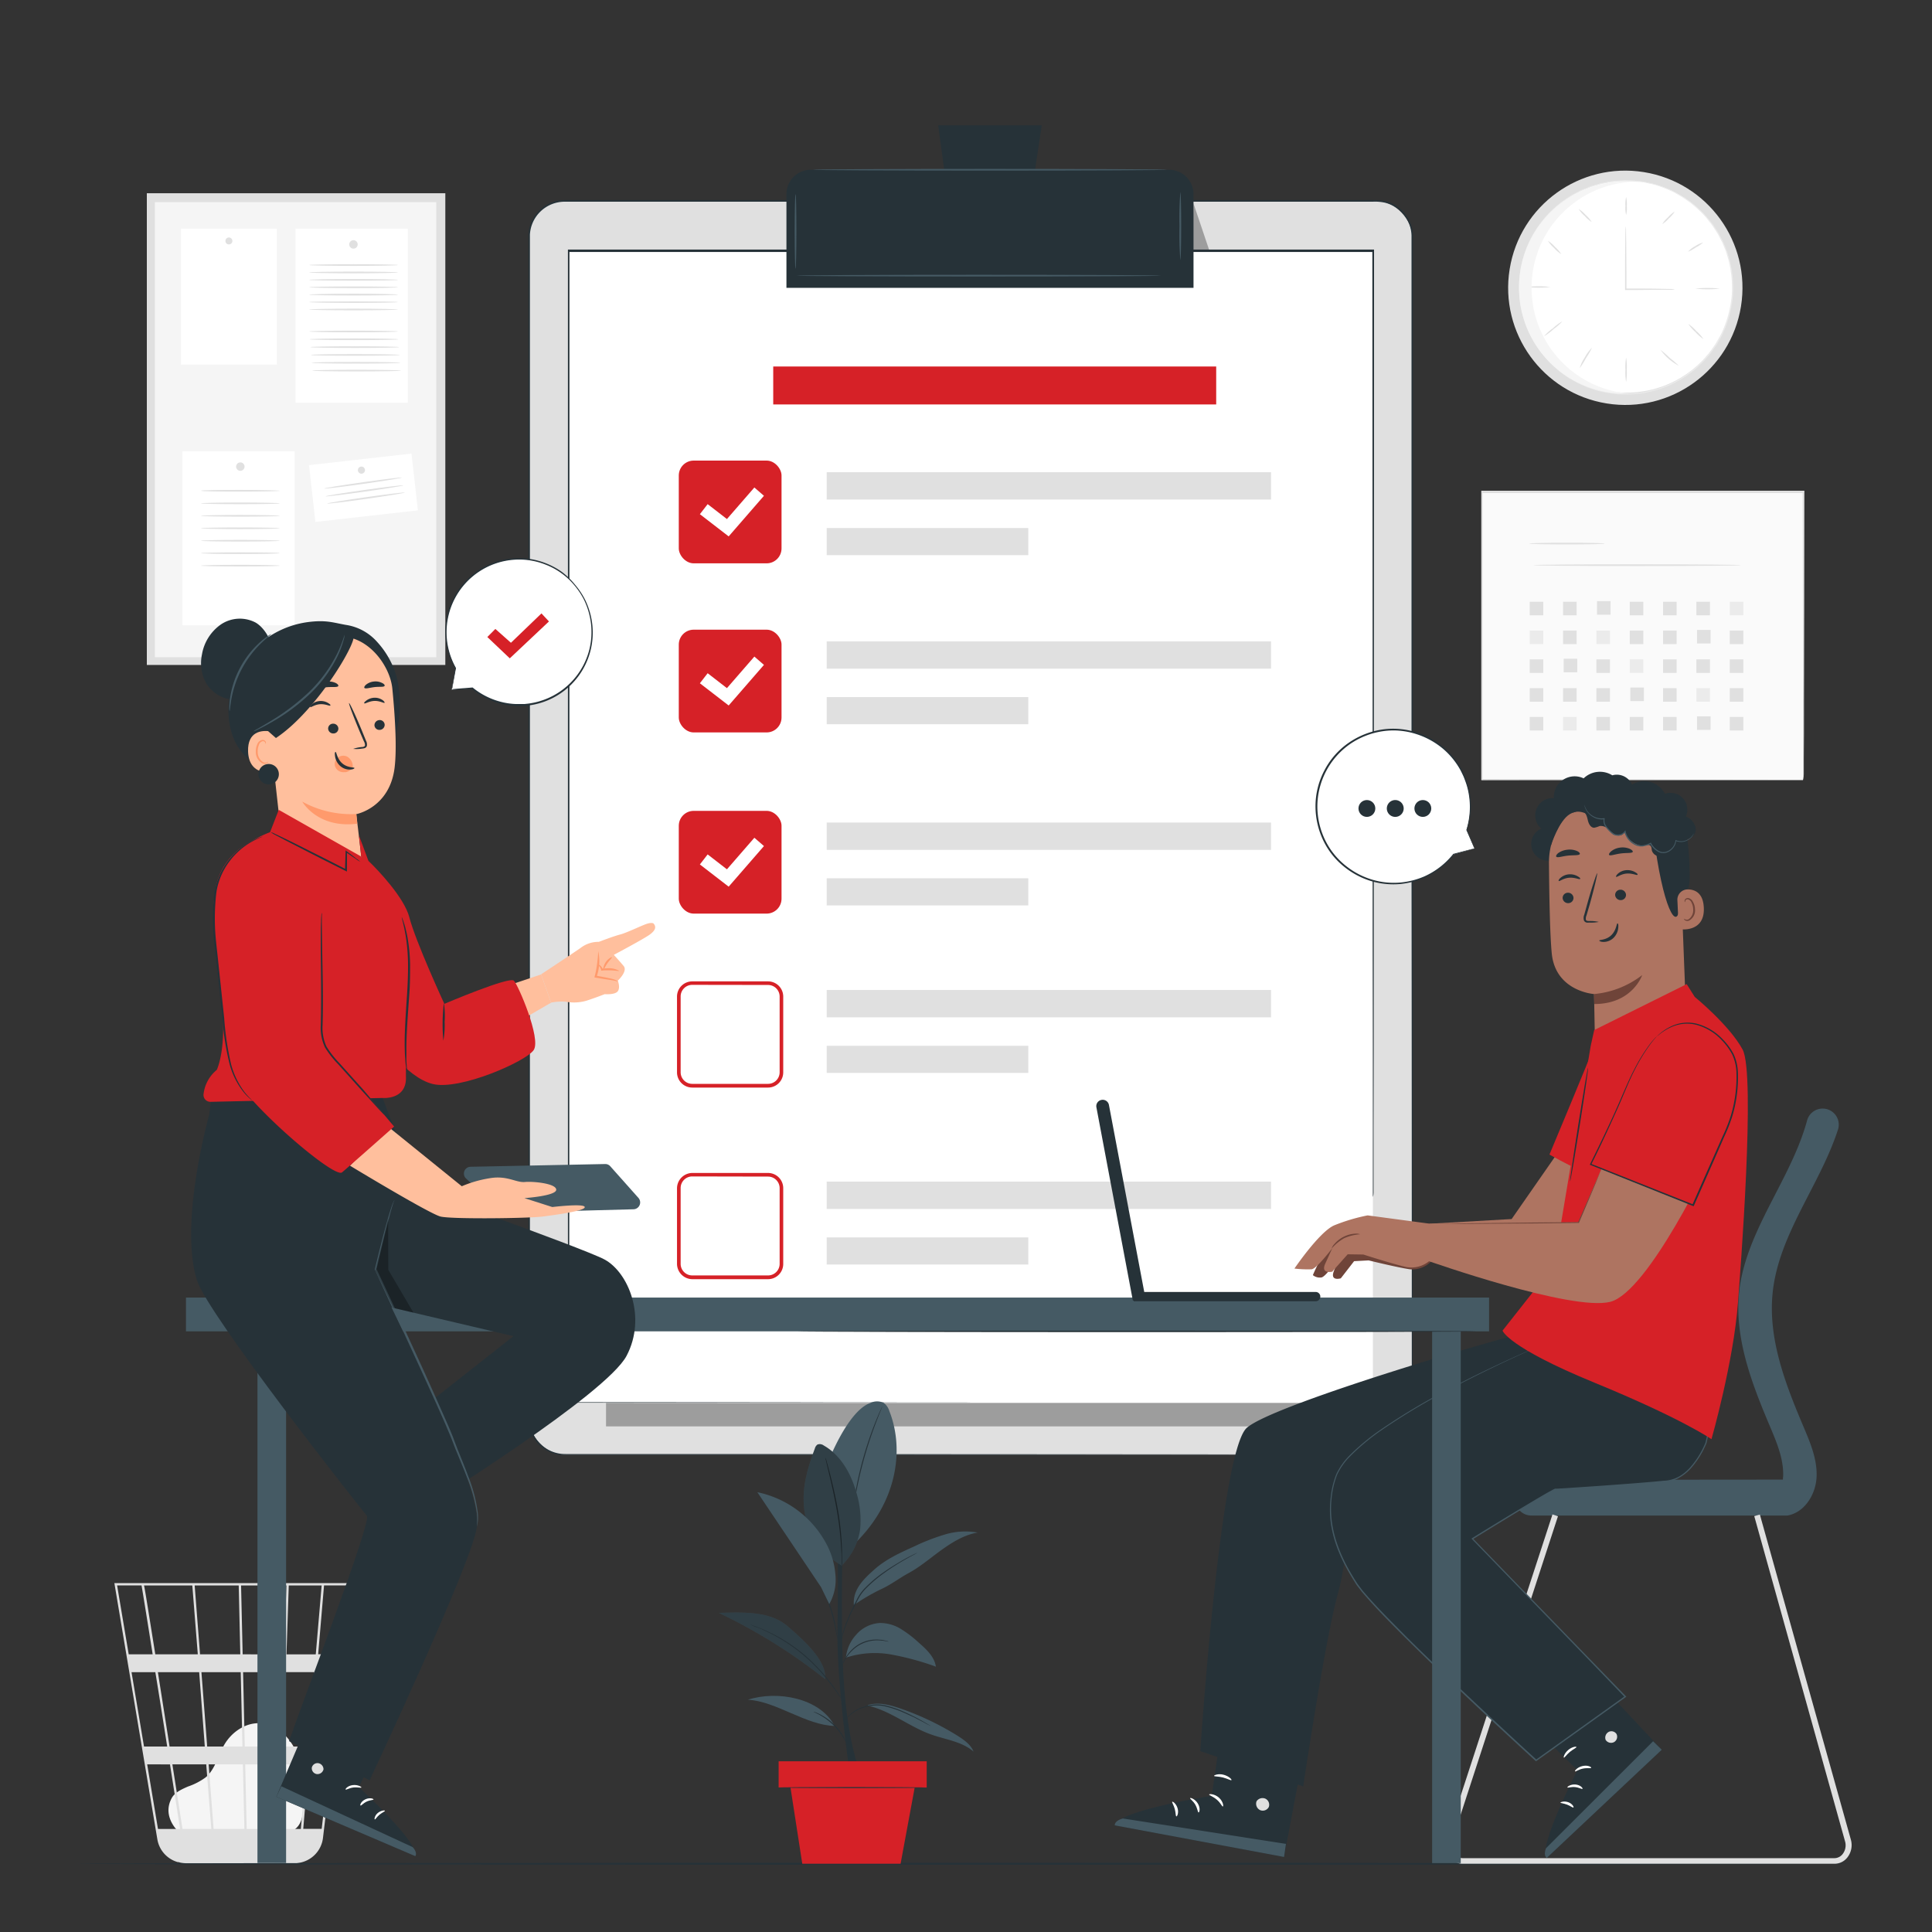 <svg xmlns="http://www.w3.org/2000/svg" viewBox="0 0 500 500"><rect x="0" y="0" width="500" height="500" fill="#333333" stroke="none"/><g id="freepik--background-complete--inject-32"><path d="M46.43,474.24c-1.32-1.13-4.26-4.71-2-8.88.83-1.53,2.6-2.29,4.2-3a17,17,0,0,0,4.6-2.38c2.5-2.13,3.19-5.65,4.84-8.49,1.91-3.25,5.46-5.69,9.21-5.52,4.29.2,7.87,3.71,9.5,7.71s1.68,8.44,1.71,12.76c0,2.39-.08,5.08-1.84,6.69-1.61,1.49-4,1.51-6.24,1.44L47,473.89" style="fill:#f5f5f5"></path><path d="M91.33,409.7H29.6L40.72,476A7.4,7.4,0,0,0,46,481.91l.21,0c.19.05.36.11.55.15a8.67,8.67,0,0,0,1.26.14v.06l.3,0H75.83a8.42,8.42,0,0,0,1.52-.15,7.43,7.43,0,0,0,6.24-6.48L89,430l.24-1.82h0L91.29,410ZM79.68,452H73.35L74,432.75h7.34Zm2.26-19.24H88L85.75,452H80.3Zm-18.1,40.57-.38-16.71h9.12L72,473.32ZM54,456.61h8.86l.39,16.71H55.28Zm.69,16.71H47.23c-.7-4.51-1.62-10.38-2.62-16.71h8.76ZM53.62,452l-1.49-19.24H62.3L62.74,452Zm9.73,0-.44-19.24H73.37L72.73,452Zm-.55-23.86-.41-17.82H74.12l-.59,17.82Zm-.61,0H51.77l-1.39-17.82h11.4Zm-11,0h-11c-.39-2.46-.76-4.79-1.1-6.88-1.15-7.21-1.58-9.92-1.82-10.94H49.77Zm.36,4.62L53,452H43.89c-.31-1.95-.62-3.93-.93-5.9-.71-4.54-1.43-9.09-2.1-13.34ZM43.27,452h-6l-3.23-19.24h6.16C41.18,438.7,42.22,445.31,43.27,452Zm.72,4.62c.91,5.78,1.81,11.49,2.62,16.71H40.89l-2.8-16.71Zm28.65,16.71.55-16.71h6.1l-1.43,16.71Zm1.5-45.19.59-17.82h8.51l-1.52,17.82ZM36.63,410.31c.24,1.29,1.37,8.3,2.88,17.82h-6.2l-3-17.82Zm46.62,63H78.48l1.42-16.71h5.31Zm5.3-45.19H82.34l1.52-17.82h6.78Z" style="fill:#e0e0e0"></path><rect x="383.41" y="127.45" width="83.2" height="74.44" style="fill:#fafafa"></rect><path d="M466.61,201.89s0-.48,0-1.39,0-2.24,0-4c0-3.5,0-8.61,0-15.11,0-13-.06-31.59-.1-54l.19.19-83.2,0h0l.22-.22c0,27.08,0,52.56,0,74.44l-.19-.2,60.17.1,17,.05,4.49,0,1.16,0h-1.12l-4.45,0-16.93,0-60.3.1h-.2v-.19c0-21.88,0-47.36,0-74.44v-.22h.23l83.2,0h.19v.19c0,22.42-.08,41-.1,54.08,0,6.48,0,11.58-.05,15.06,0,1.73,0,3,0,4S466.61,201.89,466.61,201.89Z" style="fill:#e0e0e0"></path><path d="M415.31,140.68c0,.12-4.38.22-9.78.22s-9.78-.1-9.78-.22,4.38-.23,9.78-.23S415.31,140.55,415.31,140.68Z" style="fill:#e0e0e0"></path><path d="M450.56,146.26c0,.13-12,.23-26.87.23s-26.87-.1-26.87-.23,12-.22,26.87-.22S450.56,146.14,450.56,146.26Z" style="fill:#e0e0e0"></path><rect x="395.89" y="155.73" width="3.51" height="3.51" style="fill:#e0e0e0"></rect><rect x="404.52" y="155.73" width="3.51" height="3.51" style="fill:#e0e0e0"></rect><rect x="413.31" y="155.57" width="3.51" height="3.51" style="fill:#e0e0e0"></rect><rect x="421.78" y="155.73" width="3.51" height="3.51" style="fill:#e0e0e0"></rect><rect x="430.4" y="155.73" width="3.51" height="3.51" style="fill:#e0e0e0"></rect><rect x="439.03" y="155.73" width="3.51" height="3.51" style="fill:#e0e0e0"></rect><rect x="447.66" y="155.73" width="3.51" height="3.51" style="fill:#ebebeb"></rect><rect x="395.89" y="163.18" width="3.51" height="3.51" style="fill:#ebebeb"></rect><rect x="404.52" y="163.18" width="3.51" height="3.51" style="fill:#e0e0e0"></rect><rect x="413.15" y="163.18" width="3.51" height="3.51" style="fill:#ebebeb"></rect><rect x="421.78" y="163.18" width="3.51" height="3.51" style="fill:#e0e0e0"></rect><rect x="430.4" y="163.18" width="3.51" height="3.51" style="fill:#e0e0e0"></rect><rect x="439.19" y="163.02" width="3.51" height="3.51" style="fill:#e0e0e0"></rect><rect x="447.66" y="163.18" width="3.51" height="3.51" style="fill:#e0e0e0"></rect><rect x="395.89" y="170.64" width="3.51" height="3.51" style="fill:#e0e0e0"></rect><rect x="404.68" y="170.48" width="3.51" height="3.51" style="fill:#e0e0e0"></rect><rect x="413.15" y="170.64" width="3.51" height="3.51" style="fill:#e0e0e0"></rect><rect x="421.78" y="170.64" width="3.51" height="3.51" style="fill:#ebebeb"></rect><rect x="430.4" y="170.64" width="3.51" height="3.51" style="fill:#e0e0e0"></rect><rect x="439.03" y="170.64" width="3.51" height="3.51" style="fill:#e0e0e0"></rect><rect x="447.66" y="170.64" width="3.51" height="3.51" style="fill:#e0e0e0"></rect><rect x="395.89" y="178.09" width="3.51" height="3.51" style="fill:#e0e0e0"></rect><rect x="404.52" y="178.09" width="3.51" height="3.51" style="fill:#e0e0e0"></rect><rect x="413.15" y="178.09" width="3.51" height="3.51" style="fill:#e0e0e0"></rect><rect x="421.93" y="177.93" width="3.51" height="3.51" style="fill:#e0e0e0"></rect><rect x="430.4" y="178.09" width="3.51" height="3.51" style="fill:#e0e0e0"></rect><rect x="439.03" y="178.09" width="3.51" height="3.51" style="fill:#ebebeb"></rect><rect x="447.66" y="178.09" width="3.51" height="3.51" style="fill:#e0e0e0"></rect><rect x="395.89" y="185.54" width="3.51" height="3.51" style="fill:#e0e0e0"></rect><rect x="404.52" y="185.54" width="3.51" height="3.51" style="fill:#ebebeb"></rect><rect x="413.15" y="185.54" width="3.51" height="3.51" style="fill:#e0e0e0"></rect><rect x="421.78" y="185.54" width="3.51" height="3.51" style="fill:#e0e0e0"></rect><rect x="430.4" y="185.54" width="3.51" height="3.51" style="fill:#e0e0e0"></rect><rect x="439.19" y="185.38" width="3.51" height="3.51" style="fill:#e0e0e0"></rect><rect x="447.66" y="185.54" width="3.51" height="3.51" style="fill:#e0e0e0"></rect><circle cx="420.63" cy="74.49" r="30.32" transform="translate(280.34 477.96) rotate(-80.87)" style="fill:#e0e0e0"></circle><circle cx="420.94" cy="74.18" r="27.44" style="fill:#fff"></circle><path d="M393.23,72.54s0,.15,0,.44,0,.75,0,1.32c0,.29,0,.61,0,1s.07.75.1,1.17.08.87.13,1.35a13.24,13.24,0,0,0,.26,1.53,26.28,26.28,0,0,0,2.56,7.51,27.41,27.41,0,0,0,6.47,8.24l1.13,1c.4.3.82.58,1.23.88s.83.61,1.29.86.92.51,1.38.78l.7.39.74.32,1.51.67c.51.21,1,.35,1.59.54a12.74,12.74,0,0,0,1.63.48,24,24,0,0,0,3.44.63c.59.06,1.18.16,1.78.19l1.82,0c.31,0,.62,0,.92,0l.93-.08c.61-.06,1.24-.09,1.86-.18a28.84,28.84,0,0,0,3.72-.83l.93-.27.47-.14.45-.19,1.83-.73c.6-.28,1.18-.61,1.77-.91a9.33,9.33,0,0,0,.88-.48l.85-.55A30.28,30.28,0,0,0,438.87,95l1.5-1.44.37-.36.34-.4.69-.8.68-.8.61-.86.61-.87L444,89l.26-.46c.35-.63.71-1.25,1.06-1.87s.58-1.32.88-2a29.69,29.69,0,0,0,2-8.55,29.29,29.29,0,0,0-.85-8.74c-.2-.7-.4-1.39-.61-2.08s-.53-1.33-.8-2l-.2-.5-.25-.47-.49-.94-.49-.94-.58-.89-.57-.88-.29-.43-.32-.41-1.29-1.63a29.12,29.12,0,0,0-2.94-2.84l-.77-.66c-.25-.22-.54-.39-.81-.59-.55-.38-1.08-.78-1.64-1.13l-1.71-1-.43-.24a3.49,3.49,0,0,0-.44-.2l-.89-.4a30.2,30.2,0,0,0-3.58-1.31c-.61-.17-1.22-.28-1.83-.42l-.9-.2c-.3-.06-.61-.08-.91-.12L422.76,47c-.6-.05-1.2,0-1.79-.05a26.76,26.76,0,0,0-3.49.17,13.52,13.52,0,0,0-1.69.27c-.55.11-1.11.19-1.64.33l-1.58.46-.78.23-.75.29-1.47.59c-.48.19-.92.46-1.38.69s-.91.46-1.34.7l-1.25.81a27.59,27.59,0,0,0-7.49,7.33,26.2,26.2,0,0,0-3.52,7.11,14.56,14.56,0,0,0-.46,1.48q-.17.7-.3,1.32c-.09.41-.19.79-.25,1.14s-.08.67-.12,1c-.07.57-.13,1-.17,1.3s-.06.45-.06.45,0-.16,0-.45.08-.74.14-1.31c0-.29.07-.61.11-1s.15-.73.23-1.15.19-.86.29-1.33a15.18,15.18,0,0,1,.44-1.49,26.32,26.32,0,0,1,3.5-7.17,27.6,27.6,0,0,1,7.51-7.41l1.25-.82c.44-.25.9-.47,1.35-.71s.91-.51,1.4-.7l1.48-.6.75-.3.79-.23,1.59-.47c.54-.14,1.1-.22,1.66-.34a13.68,13.68,0,0,1,1.7-.27,25.54,25.54,0,0,1,3.52-.18c.6,0,1.2,0,1.81,0l1.83.21c.3,0,.61.06.92.12l.91.2c.61.14,1.23.26,1.84.42A29.88,29.88,0,0,1,431.91,49l.89.4.45.2.43.24,1.74,1c.56.36,1.1.76,1.65,1.14.28.2.57.38.83.6l.77.66a31,31,0,0,1,3,2.88L443,57.7l.33.41.29.44.58.89.58.9.5.94.49,1,.25.48.21.5.81,2c.21.7.41,1.4.62,2.1a29.63,29.63,0,0,1,.85,8.84,29.27,29.27,0,0,1-2,8.64c-.3.67-.59,1.34-.89,2s-.71,1.27-1.07,1.89c-.09.16-.17.32-.27.47l-.31.44-.61.88-.62.88-.7.81-.69.8-.34.4-.38.37-1.51,1.46a31.28,31.28,0,0,1-3.32,2.46l-.86.55a9.5,9.5,0,0,1-.89.48c-.6.31-1.19.64-1.79.92l-1.85.74-.46.19-.47.14-.94.27a29.85,29.85,0,0,1-3.76.84c-.63.08-1.26.11-1.88.17l-.94.08c-.31,0-.62,0-.92,0l-1.84,0c-.61,0-1.21-.13-1.8-.19a25.93,25.93,0,0,1-3.47-.64,13.1,13.1,0,0,1-1.65-.5c-.54-.18-1.08-.33-1.6-.54l-1.52-.68-.75-.33-.7-.4L406.27,98c-.46-.25-.87-.59-1.3-.88s-.84-.58-1.24-.88l-1.13-1a27.51,27.51,0,0,1-6.48-8.32,26.31,26.31,0,0,1-2.53-7.57,13.28,13.28,0,0,1-.25-1.54c0-.48-.07-.94-.11-1.36s-.07-.81-.08-1.16,0-.68,0-1q0-.85,0-1.32C393.21,72.69,393.23,72.54,393.23,72.54Z" style="fill:#ebebeb"></path><path d="M433.44,74.93a4.38,4.38,0,0,1-1,.07l-2.69,0c-2.27,0-5.44.06-9,.06h-.18v-2c0-4,0-7.61.05-10.23,0-1.27,0-2.31.06-3.11a6,6,0,0,1,.07-1.13,9.33,9.33,0,0,1,.07,1.13c0,.8,0,1.84.05,3.11,0,2.62.05,6.24.05,10.23v1.79l-.17-.17c3.58,0,6.75,0,9,.06l2.69.05A6.2,6.2,0,0,1,433.44,74.93Z" style="fill:#e0e0e0"></path><path d="M420.84,51a7.62,7.62,0,0,1,.18,2.32,7.52,7.52,0,0,1-.18,2.31,7.52,7.52,0,0,1-.18-2.31A7.62,7.62,0,0,1,420.84,51Z" style="fill:#e0e0e0"></path><path d="M433.42,54.74a7.49,7.49,0,0,1-1.49,1.74A7.65,7.65,0,0,1,430.19,58a7.29,7.29,0,0,1,1.48-1.74A7.65,7.65,0,0,1,433.42,54.74Z" style="fill:#e0e0e0"></path><path d="M440.77,62.77a9.3,9.3,0,0,1-1.9,1.27,10.5,10.5,0,0,1-2,1.11,6.07,6.07,0,0,1,1.81-1.41A6.47,6.47,0,0,1,440.77,62.77Z" style="fill:#e0e0e0"></path><path d="M445.08,74.69a27.83,27.83,0,0,1-6.32,0,29.45,29.45,0,0,1,6.32,0Z" style="fill:#e0e0e0"></path><path d="M401.24,74.27a24.84,24.84,0,0,1-6,0,24.84,24.84,0,0,1,6,0Z" style="fill:#e0e0e0"></path><path d="M404.34,83.15a13.51,13.51,0,0,1-2.26,2A12.77,12.77,0,0,1,399.6,87a13,13,0,0,1,2.26-2A12.62,12.62,0,0,1,404.34,83.15Z" style="fill:#e0e0e0"></path><path d="M412,90a20.88,20.88,0,0,1-1.54,2.66,20.62,20.62,0,0,1-1.63,2.61,10.06,10.06,0,0,1,1.33-2.79A9.85,9.85,0,0,1,412,90Z" style="fill:#e0e0e0"></path><path d="M420.84,98.86a14,14,0,0,1-.18-3.16,14,14,0,0,1,.18-3.16A14,14,0,0,1,421,95.7,14,14,0,0,1,420.84,98.86Z" style="fill:#e0e0e0"></path><path d="M434.47,94.65a13.41,13.41,0,0,1-4.73-4.12,29.63,29.63,0,0,1,2.36,2.07A28.5,28.5,0,0,1,434.47,94.65Z" style="fill:#e0e0e0"></path><path d="M440.86,87.76a11,11,0,0,1-2.09-1.84,10.62,10.62,0,0,1-1.84-2.09A10.62,10.62,0,0,1,439,85.67,11,11,0,0,1,440.86,87.76Z" style="fill:#e0e0e0"></path><path d="M404.05,65.77a8.31,8.31,0,0,1-1.85-1.59,8.31,8.31,0,0,1-1.59-1.85,8.39,8.39,0,0,1,1.84,1.59A8.53,8.53,0,0,1,404.05,65.77Z" style="fill:#e0e0e0"></path><path d="M411.94,57.46a8.13,8.13,0,0,1-1.81-1.56,8,8,0,0,1-1.57-1.81,8.3,8.3,0,0,1,1.82,1.56A8.13,8.13,0,0,1,411.94,57.46Z" style="fill:#e0e0e0"></path><path d="M396.37,74.45a27.44,27.44,0,0,1,25.81-27.38c-.54,0-1.08-.06-1.63-.06a27.44,27.44,0,1,0,0,54.88c.55,0,1.09,0,1.63,0A27.45,27.45,0,0,1,396.37,74.45Z" style="fill:#f5f5f5"></path><rect x="38" y="50.01" width="77.25" height="122.08" style="fill:#e0e0e0"></rect><rect x="40.08" y="52.31" width="72.82" height="117.78" style="fill:#f5f5f5"></rect><rect x="76.49" y="59.17" width="29.04" height="45.06" style="fill:#fff"></rect><path d="M92.56,63.15a1.09,1.09,0,1,1-2.17,0,1.09,1.09,0,0,1,2.17,0Z" style="fill:#e0e0e0"></path><rect x="47.23" y="116.77" width="29.04" height="45.06" style="fill:#fff"></rect><path d="M63.29,120.75a1.09,1.09,0,1,1-1.08-1.08A1.08,1.08,0,0,1,63.29,120.75Z" style="fill:#e0e0e0"></path><rect x="46.84" y="59.17" width="24.8" height="35.19" style="fill:#fff"></rect><path d="M60.14,62.36a.9.9,0,1,1-.9-.9A.9.9,0,0,1,60.14,62.36Z" style="fill:#e0e0e0"></path><rect x="80.71" y="118.84" width="26.69" height="14.79" transform="translate(-13.56 11.34) rotate(-6.44)" style="fill:#fff"></rect><path d="M94.46,121.67a.92.92,0,1,1-.92-.92A.92.92,0,0,1,94.46,121.67Z" style="fill:#e0e0e0"></path><path d="M72.39,127c0,.12-4.56.22-10.18.22S52,127.16,52,127s4.55-.21,10.18-.21S72.39,126.92,72.39,127Z" style="fill:#e0e0e0"></path><path d="M72.39,130.27c0,.12-4.56.21-10.18.21S52,130.39,52,130.27s4.55-.22,10.18-.22S72.39,130.15,72.39,130.27Z" style="fill:#e0e0e0"></path><path d="M72.39,133.49c0,.12-4.56.22-10.18.22S52,133.61,52,133.49s4.55-.22,10.18-.22S72.39,133.37,72.39,133.49Z" style="fill:#e0e0e0"></path><path d="M72.39,136.71c0,.12-4.56.22-10.18.22S52,136.83,52,136.71s4.55-.21,10.18-.21S72.39,136.6,72.39,136.71Z" style="fill:#e0e0e0"></path><path d="M72.39,139.94c0,.12-4.56.21-10.18.21S52,140.06,52,139.94s4.55-.22,10.18-.22S72.39,139.82,72.39,139.94Z" style="fill:#e0e0e0"></path><path d="M72.39,143.16c0,.12-4.56.22-10.18.22S52,143.28,52,143.16s4.55-.21,10.18-.21S72.39,143,72.39,143.16Z" style="fill:#e0e0e0"></path><path d="M72.39,146.39c0,.12-4.56.21-10.18.21S52,146.51,52,146.39s4.55-.22,10.18-.22S72.39,146.27,72.39,146.39Z" style="fill:#e0e0e0"></path><path d="M104,123.59c0,.12-4.49.85-10,1.64s-10.1,1.32-10.12,1.21,4.49-.86,10.06-1.64S104,123.47,104,123.59Z" style="fill:#e0e0e0"></path><path d="M104.4,125.61c0,.11-4.48.85-10.05,1.63s-10.1,1.33-10.11,1.21,4.48-.85,10.05-1.64S104.39,125.49,104.4,125.61Z" style="fill:#e0e0e0"></path><path d="M104.77,127.47c0,.12-4.48.85-10,1.64s-10.1,1.32-10.11,1.2,4.48-.85,10-1.63S104.76,127.35,104.77,127.47Z" style="fill:#e0e0e0"></path><path d="M103,68.59c0,.12-5.15.22-11.51.22S80,68.71,80,68.59s5.15-.21,11.5-.21S103,68.47,103,68.59Z" style="fill:#e0e0e0"></path><path d="M103,70.51c0,.12-5.15.22-11.51.22S80,70.63,80,70.51s5.15-.22,11.5-.22S103,70.39,103,70.51Z" style="fill:#e0e0e0"></path><path d="M103,72.43c0,.12-5.15.21-11.51.21S80,72.55,80,72.43s5.15-.22,11.5-.22S103,72.31,103,72.43Z" style="fill:#e0e0e0"></path><path d="M103,74.34c0,.12-5.15.22-11.51.22S80,74.46,80,74.34s5.15-.21,11.5-.21S103,74.23,103,74.34Z" style="fill:#e0e0e0"></path><path d="M103,76.26c0,.12-5.15.22-11.51.22S80,76.38,80,76.26,85.12,76,91.47,76,103,76.14,103,76.26Z" style="fill:#e0e0e0"></path><path d="M103,78.18c0,.12-5.15.21-11.51.21S80,78.3,80,78.18,85.12,78,91.47,78,103,78.06,103,78.18Z" style="fill:#e0e0e0"></path><path d="M103,80.1c0,.11-5.15.21-11.51.21S80,80.21,80,80.1s5.15-.22,11.5-.22S103,80,103,80.1Z" style="fill:#e0e0e0"></path><path d="M103,85.78c0,.12-5.15.22-11.51.22S80,85.9,80,85.78s5.15-.21,11.5-.21S103,85.66,103,85.78Z" style="fill:#e0e0e0"></path><path d="M103.14,87.81c0,.12-5.15.21-11.51.21s-11.5-.09-11.5-.21,5.15-.22,11.5-.22S103.14,87.69,103.14,87.81Z" style="fill:#e0e0e0"></path><path d="M103.3,89.83c0,.12-5.15.22-11.5.22s-11.51-.1-11.51-.22,5.15-.21,11.51-.21S103.3,89.71,103.3,89.83Z" style="fill:#e0e0e0"></path><path d="M103.46,91.86c0,.12-5.15.21-11.5.21S80.45,92,80.45,91.86s5.15-.22,11.51-.22S103.46,91.74,103.46,91.86Z" style="fill:#e0e0e0"></path><path d="M103.62,93.88c0,.12-5.15.22-11.5.22s-11.5-.1-11.5-.22,5.15-.21,11.5-.21S103.62,93.76,103.62,93.88Z" style="fill:#e0e0e0"></path><path d="M103.79,95.91c0,.12-5.15.21-11.51.21s-11.5-.09-11.5-.21,5.15-.22,11.5-.22S103.79,95.79,103.79,95.91Z" style="fill:#e0e0e0"></path></g><g id="freepik--Floor--inject-32"><path d="M480.14,482.34c0,.15-103,.26-230.13.26s-230.15-.11-230.15-.26,103-.26,230.15-.26S480.14,482.2,480.14,482.34Z" style="fill:#263238"></path></g><g id="freepik--Clipboard--inject-32"><rect x="136.89" y="52.01" width="228.6" height="324.47" rx="9.24" style="fill:#e0e0e0"></rect><path d="M356.26,376.48l.71-.05a9.89,9.89,0,0,0,2-.4,9.21,9.21,0,0,0,5.8-5.45,9.17,9.17,0,0,0,.6-2.8c.05-1,0-2.08,0-3.2,0-2.24,0-4.69,0-7.34,0-5.31,0-11.44,0-18.33,0-27.59,0-67.51-.07-116.83,0-24.66,0-51.68,0-80.68q0-21.75,0-44.94,0-11.59,0-23.51c0-4,0-8,0-12a9,9,0,0,0-7-8.52,12,12,0,0,0-3-.23H146.15a9.06,9.06,0,0,0-6.23,2.49,9,9,0,0,0-2.78,6.08c0,4.66,0,9.34,0,14V156.6c0,35.49,0,69.73,0,102.34s0,63.6,0,92.6q0,5.44,0,10.78c0,1.78,0,3.57,0,5.32a8.94,8.94,0,0,0,1.64,4.82,9.18,9.18,0,0,0,4,3.16,9.81,9.81,0,0,0,2.45.63c.84.07,1.7.05,2.56.06H196.6l116.82.07,31.76.05,8.26,0c1.87,0,2.82,0,2.82,0s-.95,0-2.82,0l-8.26,0-31.76.05-116.82.07H147.69c-.85,0-1.71,0-2.6,0a9.88,9.88,0,0,1-2.55-.66,9.39,9.39,0,0,1-5.81-8.29c0-1.78,0-3.54,0-5.33V351.54c0-29,0-60,0-92.6s0-66.85,0-102.34q0-26.62,0-54.13V74.78c0-4.65,0-9.3,0-14a9.47,9.47,0,0,1,9.46-9H355.26a13.47,13.47,0,0,1,3.09.24,9.41,9.41,0,0,1,7.33,8.9q0,6,0,12V96.46q0,23.16,0,44.94c0,29,0,56,0,80.68,0,49.32,0,89.24-.07,116.83,0,6.89,0,13,0,18.33,0,2.65,0,5.1,0,7.34,0,1.13,0,2.19,0,3.21a9,9,0,0,1-.62,2.82,9.39,9.39,0,0,1-2.81,3.84,9.86,9.86,0,0,1-3,1.63,10.38,10.38,0,0,1-2.07.38Z" style="fill:#263238"></path><g style="opacity:0.3"><polygon points="156.84 369.15 348.7 369.15 346.59 329.24 346.59 308 156.84 337.65 156.84 369.15"></polygon></g><g style="opacity:0.3"><polygon points="308.88 52.67 313.24 65.61 313.24 71.94 308.32 71.94 308.88 52.67"></polygon></g><polygon points="147.09 65.01 147.09 363.07 302.58 363.07 355.3 363.07 355.3 65.01 147.09 65.01" style="fill:#fff"></polygon><path d="M355.3,309.77s0-.38,0-1.14,0-1.9,0-3.39c0-3,0-7.42,0-13.19,0-11.56,0-28.47-.06-49.94,0-43,0-104.15-.08-177.1l.2.2-208.21,0,.22-.22v.27c0,114.58,0,219.21-.06,297.79l-.16-.17,113.67.08,31,0,8.07,0,2.76,0-2.76,0-8.07,0-31,0-113.67.07h-.17v-.16c0-78.58,0-183.21,0-297.79v-.49h.22l208.21,0h.19V65c0,73-.06,134.14-.08,177.1,0,21.47,0,38.38-.05,49.94,0,5.77,0,10.2,0,13.19,0,1.49,0,2.62,0,3.39S355.3,309.77,355.3,309.77Z" style="fill:#263238"></path><path d="M209.85,43.93h92.7a6.33,6.33,0,0,1,6.33,6.33V74.49a0,0,0,0,1,0,0H203.53a0,0,0,0,1,0,0V50.26A6.33,6.33,0,0,1,209.85,43.93Z" style="fill:#263238"></path><polygon points="269.61 32.44 242.8 32.44 245.93 55.42 266.13 55.42 269.61 32.44" style="fill:#263238"></polygon><path d="M302.11,43.93c0,.12-20.56.22-45.91.22s-45.9-.1-45.9-.22,20.55-.22,45.9-.22S302.11,43.81,302.11,43.93Z" style="fill:#455a64"></path><path d="M205.89,69.56c-.13,0-.23-4.32-.23-9.66s.1-9.65.23-9.65.22,4.32.22,9.65S206,69.56,205.89,69.56Z" style="fill:#455a64"></path><path d="M305.47,67.27a84.42,84.42,0,0,1-.22-8.76,84.7,84.7,0,0,1,.22-8.77c.12,0,.22,3.93.22,8.77S305.59,67.27,305.47,67.27Z" style="fill:#455a64"></path><path d="M300.39,71.34c0,.12-21.1.22-47.12.22s-47.13-.1-47.13-.22,21.09-.23,47.13-.23S300.39,71.21,300.39,71.34Z" style="fill:#455a64"></path><rect x="213.95" y="122.21" width="114.99" height="7.07" style="fill:#e0e0e0"></rect><rect x="213.95" y="136.65" width="52.17" height="7.02" style="fill:#e0e0e0"></rect><rect x="175.67" y="119.2" width="26.59" height="26.59" rx="3.86" style="fill:#D62127"></rect><polygon points="188.58 138.82 181.13 133.07 183.14 130.47 188.13 134.33 195.23 126.16 197.71 128.31 188.58 138.82" style="fill:#fff"></polygon><rect x="213.95" y="165.98" width="114.99" height="7.07" style="fill:#e0e0e0"></rect><rect x="213.95" y="180.41" width="52.17" height="7.02" style="fill:#e0e0e0"></rect><rect x="175.67" y="162.96" width="26.59" height="26.59" rx="3.86" style="fill:#D62127"></rect><polygon points="188.58 182.58 181.13 176.83 183.14 174.23 188.13 178.09 195.23 169.92 197.71 172.07 188.58 182.58" style="fill:#fff"></polygon><rect x="213.95" y="212.87" width="114.99" height="7.07" style="fill:#e0e0e0"></rect><rect x="213.95" y="227.3" width="52.17" height="7.02" style="fill:#e0e0e0"></rect><rect x="213.95" y="256.21" width="114.99" height="7.07" style="fill:#e0e0e0"></rect><rect x="213.95" y="270.65" width="52.17" height="7.02" style="fill:#e0e0e0"></rect><rect x="175.67" y="209.85" width="26.59" height="26.59" rx="3.86" style="fill:#D62127"></rect><polygon points="188.58 229.47 181.13 223.72 183.14 221.12 188.13 224.98 195.23 216.81 197.71 218.96 188.58 229.47" style="fill:#fff"></polygon><path d="M198.77,281.46H179.15a3.94,3.94,0,0,1-3.94-3.93V257.91a3.94,3.94,0,0,1,3.94-3.93h19.62a3.93,3.93,0,0,1,3.93,3.93v19.62A3.93,3.93,0,0,1,198.77,281.46Zm-19.62-26.58a3,3,0,0,0-3,3v19.62a3,3,0,0,0,3,3h19.62a3,3,0,0,0,3-3V257.91a3,3,0,0,0-3-3Z" style="fill:#D62127"></path><rect x="213.95" y="305.8" width="114.99" height="7.07" style="fill:#e0e0e0"></rect><rect x="213.95" y="320.24" width="52.17" height="7.02" style="fill:#e0e0e0"></rect><path d="M198.77,331.05H179.15a4,4,0,0,1-3.94-3.93V307.5a4,4,0,0,1,3.94-3.94h19.62a3.94,3.94,0,0,1,3.93,3.94v19.62A3.94,3.94,0,0,1,198.77,331.05Zm-19.62-26.59a3,3,0,0,0-3,3v19.62a3,3,0,0,0,3,3h19.62a3,3,0,0,0,3-3V307.5a3,3,0,0,0-3-3Z" style="fill:#D62127"></path><rect x="200.11" y="94.85" width="114.64" height="9.82" style="fill:#D62127"></rect></g><g id="freepik--Plant--inject-32"><path d="M219.89,458.76s-3.45-23.73-3.16-37.53,0-29.34,0-29.34h1.59s-1.07,27.4.1,43.93,4.26,22.94,4.26,22.94h-2.77" style="fill:#263238"></path><path d="M230.17,365.2a4.17,4.17,0,0,0-1.45-2.13,4,4,0,0,0-3.45,0c-4.81,1.7-9.07,10.66-11,15.37L220.64,400C232.15,389.28,234.15,375.27,230.17,365.2Z" style="fill:#455a64"></path><path d="M228.35,363.94a.93.93,0,0,1-.09.28c-.08.21-.19.47-.31.79-.28.67-.67,1.66-1.14,2.88-.94,2.44-2.14,5.85-3.21,9.7s-1.8,7.38-2.25,10c-.23,1.29-.4,2.33-.51,3.06-.05.33-.1.61-.13.83a1.48,1.48,0,0,1-.07.29,1.7,1.7,0,0,1,0-.3c0-.22,0-.5.09-.84.08-.73.22-1.78.43-3.07a89.56,89.56,0,0,1,2.18-10,92.85,92.85,0,0,1,3.28-9.7c.5-1.21.91-2.19,1.22-2.85.15-.31.27-.57.36-.77A2.21,2.21,0,0,1,228.35,363.94Z" style="fill:#263238"></path><path d="M217.8,405.12A19.5,19.5,0,0,1,208,388.77c-.23-4.77,1.24-9.45,2.9-13.92a1.81,1.81,0,0,1,.67-1,1.71,1.71,0,0,1,1.63.26c4.35,2.47,7,7.19,8.38,12a24.25,24.25,0,0,1,1,9.86,16.42,16.42,0,0,1-4.74,9.18" style="fill:#455a64"></path><path d="M217.8,405.12s0-.1,0-.29,0-.49,0-.83c0-.71,0-1.75-.09-3a84,84,0,0,0-1.11-9.93c-.67-3.85-1.47-7.29-2.07-9.79-.29-1.21-.53-2.21-.7-2.95-.08-.32-.14-.59-.19-.8a.9.9,0,0,1,0-.29s0,.1.09.28.14.47.24.79c.19.69.46,1.69.79,2.93.63,2.48,1.47,5.93,2.14,9.79a73.05,73.05,0,0,1,1,10c0,1.28,0,2.32,0,3,0,.34,0,.61,0,.83A1.11,1.11,0,0,1,217.8,405.12Z" style="fill:#263238"></path><g style="opacity:0.3"><path d="M217.8,405.12A19.5,19.5,0,0,1,208,388.77c-.23-4.77,1.24-9.45,2.9-13.92a1.81,1.81,0,0,1,.67-1,1.71,1.71,0,0,1,1.63.26c4.35,2.47,7,7.19,8.38,12a24.25,24.25,0,0,1,1,9.86,16.42,16.42,0,0,1-4.74,9.18"></path></g><path d="M224.55,441.42c5.89,1.29,10.73,5.44,16.41,7.46,3.75,1.34,8,1.81,11,4.44-.72-1.82-2.42-3-4.08-4.07a73.81,73.81,0,0,0-14.87-7.1c-2.67-.92-5.57-1.69-8.29-.93" style="fill:#455a64"></path><path d="M216,446.66c-7.37-.12-15.13-6.39-22.46-6.77,7.67-2.47,18.67-.45,22.46,6.77" style="fill:#455a64"></path><path d="M218.92,429a24,24,0,0,1,11.78-.8,71.27,71.27,0,0,1,11.51,3.13c-.38-2.56-2.45-4.48-4.4-6.18a29.86,29.86,0,0,0-4.62-3.55,10.23,10.23,0,0,0-5.54-1.57,8.78,8.78,0,0,0-6.11,3.08,10.2,10.2,0,0,0-2.62,5.89" style="fill:#455a64"></path><path d="M203.8,420.85c-4.64-4-11.67-3.58-17.77-3.44a144.35,144.35,0,0,1,27.55,17.17C213.83,430.27,209.66,425.85,203.8,420.85Z" style="fill:#455a64"></path><g style="opacity:0.3"><path d="M203.8,420.85c-4.64-4-11.67-3.58-17.77-3.44a144.35,144.35,0,0,1,27.55,17.17C213.83,430.27,209.66,425.85,203.8,420.85Z"></path></g><path d="M221,415.38a51.14,51.14,0,0,1,7.13-4.15c2.44-1.11,4.72-2.88,7.08-4.15,3.06-1.66,5.71-4,8.52-6s5.89-3.91,9.32-4.45a18.24,18.24,0,0,0-8.49.49,53.81,53.81,0,0,0-8,3.11c-3.62,1.63-7.3,3.3-10.26,5.94s-5.63,5.26-5.32,9.22" style="fill:#455a64"></path><path d="M240.82,446.66l-.23-.1-.64-.33c-.56-.3-1.35-.74-2.36-1.24-.49-.26-1-.54-1.64-.82s-1.24-.58-1.92-.87a27.93,27.93,0,0,0-4.53-1.58,9.65,9.65,0,0,0-4.73-.12,13.1,13.1,0,0,0-2,.59,11.1,11.1,0,0,0-1.62.83,10.24,10.24,0,0,0-2,1.68c-.43.46-.64.74-.66.73a1.51,1.51,0,0,1,.13-.22q.15-.21.45-.57a9.36,9.36,0,0,1,2-1.77,10.35,10.35,0,0,1,1.63-.88,14.21,14.21,0,0,1,2-.63,9.88,9.88,0,0,1,4.85.1,26.55,26.55,0,0,1,4.57,1.62c.68.3,1.32.6,1.91.9s1.15.57,1.64.85c1,.52,1.78,1,2.32,1.31l.62.38C240.76,446.6,240.83,446.65,240.82,446.66Z" style="fill:#263238"></path><path d="M210.55,443a1.59,1.59,0,0,1,.46.13,10.74,10.74,0,0,1,1.2.53,14.8,14.8,0,0,1,3.52,2.49,14.46,14.46,0,0,1,2.63,3.42,9.84,9.84,0,0,1,.57,1.18,2,2,0,0,1,.16.46s-.32-.61-.89-1.54a16.5,16.5,0,0,0-2.65-3.33,17.07,17.07,0,0,0-3.43-2.52C211.16,443.3,210.53,443.05,210.55,443Z" style="fill:#263238"></path><path d="M194.24,420.48a1.25,1.25,0,0,1,.31.09l.89.31,1.39.52c.55.2,1.14.5,1.8.79a42.66,42.66,0,0,1,9.6,6.11,48,48,0,0,1,4.47,4.41c1.27,1.46,2.34,2.83,3.18,4s1.48,2.19,1.92,2.88l.5.79a1.75,1.75,0,0,1,.16.28,1.36,1.36,0,0,1-.2-.25c-.13-.18-.32-.43-.55-.77-.46-.67-1.12-1.64-2-2.82s-1.94-2.53-3.21-4a47.58,47.58,0,0,0-4.46-4.36,44.45,44.45,0,0,0-9.51-6.15c-.66-.3-1.24-.61-1.77-.83L195.4,421l-.86-.36Z" style="fill:#263238"></path><path d="M230,424.84a2.37,2.37,0,0,1-.59-.08l-.67-.12c-.27-.05-.58-.05-.91-.09a9.35,9.35,0,0,0-5.06,1,9.19,9.19,0,0,0-2.31,1.71,10.24,10.24,0,0,0-1.48,1.83,14,14,0,0,0-1,1.94,1.68,1.68,0,0,1,.15-.58,7.92,7.92,0,0,1,.7-1.45,10,10,0,0,1,1.47-1.91,9,9,0,0,1,7.56-2.72c.34,0,.65.06.91.12l.68.17A2.66,2.66,0,0,1,230,424.84Z" style="fill:#263238"></path><path d="M237.39,401.86l-.28.17-.82.45c-.72.39-1.75.95-3,1.69s-2.71,1.66-4.27,2.78a35.85,35.85,0,0,0-4.76,4,11.82,11.82,0,0,0-1.95,2.53c-.49.92-.95,1.82-1.37,2.68a49,49,0,0,0-2.05,4.66,29.52,29.52,0,0,0-1,3.28c-.18.79-.25,1.24-.28,1.23a1.29,1.29,0,0,1,0-.32c0-.22.07-.53.15-.93a23.73,23.73,0,0,1,.93-3.32,44.69,44.69,0,0,1,2-4.71c.42-.86.88-1.76,1.36-2.69a11.7,11.7,0,0,1,2-2.59,34.18,34.18,0,0,1,4.81-4c1.58-1.11,3.06-2,4.32-2.74s2.31-1.26,3-1.62l.84-.4A1.56,1.56,0,0,1,237.39,401.86Z" style="fill:#263238"></path><path d="M216.72,424.18a2.68,2.68,0,0,1-.14-.63c-.09-.45-.2-1-.33-1.7a48.86,48.86,0,0,0-1.39-5.53,47.32,47.32,0,0,0-2.11-5.3l-.71-1.58a2.6,2.6,0,0,1-.24-.59,2.94,2.94,0,0,1,.33.55c.19.36.47.88.79,1.54a37.56,37.56,0,0,1,2.19,5.3,39.14,39.14,0,0,1,1.33,5.58c.11.72.19,1.31.24,1.72A3.06,3.06,0,0,1,216.72,424.18Z" style="fill:#263238"></path><path d="M216.19,407.41a20,20,0,0,0-2.4-8A26.28,26.28,0,0,0,196,386.18l16.48,24.56,2.13,4.39A12.68,12.68,0,0,0,216.19,407.41Z" style="fill:#455a64"></path><rect x="201.51" y="455.82" width="38.32" height="6.79" style="fill:#D62127"></rect><polygon points="204.37 461.27 207.63 482.34 233.07 482.34 236.97 461.27 204.37 461.27" style="fill:#D62127"></polygon><path d="M239.81,462.62c0,.08-8.65.14-19.31.14s-19.3-.06-19.3-.14,8.64-.13,19.3-.13S239.81,462.55,239.81,462.62Z" style="fill:#263238"></path></g><g id="freepik--speech-bubble-2--inject-32"><path d="M381.57,219.59l-2-4.83a19.82,19.82,0,0,0,0-12,19.92,19.92,0,1,0-15.21,25.55,19.8,19.8,0,0,0,11.82-7.19h0Z" style="fill:#fff"></path><path d="M381.57,219.59l-.33.11-1,.3-4,1.17a.09.09,0,0,1-.12-.06.17.17,0,0,1,0-.07h0l.17.1a20,20,0,0,1-7.6,6,21,21,0,0,1-6.17,1.63,20.16,20.16,0,0,1-7.24-.62,20.52,20.52,0,0,1-7.15-3.63,19.58,19.58,0,0,1-5.51-6.69,20.6,20.6,0,0,1-2.17-9,19.88,19.88,0,0,1,2.28-9.4,19.67,19.67,0,0,1,6.48-7.31,20.62,20.62,0,0,1,8.7-3.35,19.69,19.69,0,0,1,8.72.79,20.41,20.41,0,0,1,7.06,3.93,20,20,0,0,1,4.59,5.68l.73,1.53c.23.51.39,1,.58,1.53a17.2,17.2,0,0,1,.77,3,19.78,19.78,0,0,1-.69,9.59v-.06c.63,1.55,1.13,2.77,1.47,3.62.16.39.28.7.37.93a1.81,1.81,0,0,1,.11.31s-.06-.12-.16-.33l-.41-.93c-.36-.83-.88-2-1.55-3.53a.06.06,0,0,1,0-.06,19.84,19.84,0,0,0,.58-9.49,17.61,17.61,0,0,0-.79-2.94c-.19-.49-.35-1-.58-1.5s-.48-1-.73-1.5a19.77,19.77,0,0,0-4.53-5.56,20.31,20.31,0,0,0-6.94-3.81,19.15,19.15,0,0,0-8.53-.75,20.1,20.1,0,0,0-8.5,3.28,19.75,19.75,0,0,0-8.55,16.33,20,20,0,0,0,2.1,8.76,19.31,19.31,0,0,0,5.38,6.57,20.13,20.13,0,0,0,7,3.58,19.59,19.59,0,0,0,7.09.65,20.39,20.39,0,0,0,6.08-1.56A20,20,0,0,0,376.1,221a.09.09,0,0,1,.13,0,.11.11,0,0,1,0,.11h0l-.11-.13,4-1.05,1.06-.27A1.87,1.87,0,0,1,381.57,219.59Z" style="fill:#263238"></path><circle cx="353.75" cy="209.23" r="2.18" style="fill:#263238"></circle><path d="M363.27,209.23a2.18,2.18,0,1,1-2.18-2.18A2.18,2.18,0,0,1,363.27,209.23Z" style="fill:#263238"></path><circle cx="368.23" cy="209.23" r="2.18" style="fill:#263238"></circle></g><g id="freepik--speech-bubble-1--inject-32"><path d="M116.91,178.49l1-5.57a18.89,18.89,0,1,1,4.36,5.2h0Z" style="fill:#fff"></path><path d="M116.91,178.49h.33l1,0,4-.22a.09.09,0,0,0,.07-.09l0,0h0l-.12.11a18.74,18.74,0,0,0,11.2,4.4c.51,0,1,0,1.55,0a7.06,7.06,0,0,0,.8,0l.81-.09a19,19,0,0,0,16.4-23,19.69,19.69,0,0,0-1.51-4.35,19.41,19.41,0,0,0-2.6-3.91A19.65,19.65,0,0,0,145.4,148a19,19,0,0,0-4-2.17,18.79,18.79,0,0,0-8.63-1.31,19.06,19.06,0,0,0-17.5,19.56,18.8,18.8,0,0,0,2.53,8.87v-.05c-.29,1.81-.51,3.2-.67,4.17l-.16,1.06a2.29,2.29,0,0,0,0,.35s0-.13.08-.38.11-.61.2-1.07c.17-.95.42-2.33.75-4.1a.13.13,0,0,0,0-.06,18.81,18.81,0,0,1,14.86-28,18.45,18.45,0,0,1,8.46,1.3,18.18,18.18,0,0,1,7.27,5.23,19.28,19.28,0,0,1,2.55,3.82,19.06,19.06,0,0,1,1.48,4.26,18.75,18.75,0,0,1-.1,8.63,18.75,18.75,0,0,1-15.95,14l-.8.09c-.26,0-.52,0-.78,0-.53,0-1,0-1.54,0a17.59,17.59,0,0,1-2.88-.35,19,19,0,0,1-8.23-3.9.07.07,0,0,0-.11,0,.09.09,0,0,0,0,.1h0l0-.12-3.92.31-1,.09Z" style="fill:#263238"></path><polygon points="126.12 164.86 128.2 162.77 132.23 166.35 140.13 158.75 142.07 160.83 131.93 170.38 126.12 164.86" style="fill:#D62127"></polygon></g><g id="freepik--character-2--inject-32"><path d="M461.42,382.92c0-.24,0-.47.05-.71.21-4.49-1.62-8.81-3.38-13-4.72-11.12-9.28-22.92-8-34.92,1.76-15.87,13.43-29,17.59-44.34a4.16,4.16,0,0,1,4-3.05h0a4.16,4.16,0,0,1,4,5.4c-4.64,14.35-15.23,26.94-16.89,42-1.33,12,3.24,23.8,7.95,34.92,1.76,4.15,3.59,8.47,3.39,13s-3.1,9.23-7.55,10H396.33a4.17,4.17,0,0,1-4.19-4.17v-.9a4.18,4.18,0,0,1,4.19-4.17Z" style="fill:#455a64"></path><path d="M474.75,482.34H378.51a4.24,4.24,0,0,1-3.43-1.81,5.18,5.18,0,0,1-.7-4.65l27.4-83.95,1.42.47-27.39,84a3.68,3.68,0,0,0,.49,3.3,2.77,2.77,0,0,0,2.21,1.19h96.24a2.7,2.7,0,0,0,2.18-1.14,3.67,3.67,0,0,0,.57-3.2L454,392.37l1.45-.41L479,476.09a5.18,5.18,0,0,1-.83,4.52A4.22,4.22,0,0,1,474.75,482.34Z" style="fill:#e0e0e0"></path><path d="M339.77,330s3.51-8.52,7-10.32a44.58,44.58,0,0,1,7.87-3H370l.15,10a6.81,6.81,0,0,1-5.28,1.81c-3-.42-10.67-2.3-10.67-2.3l-3.76.2L347,330.83s-2.82.85-1.82-1.81l1.43-3.83s-3.33,5.17-4.61,5.41A2.84,2.84,0,0,1,339.77,330Z" style="fill:#6f4439"></path><path d="M403.48,297.85l-12.27,17.64L370,316.69l-.29,9.68,16,3.15a25.74,25.74,0,0,0,22.92-6.81h0L411,301.37Z" style="fill:#ae7461"></path><path d="M394,444.17l14.25,13.95S397.93,478,400.3,480.83l29.76-28-21.27-22.68Z" style="fill:#263238"></path><path d="M416.27,448.24a1.58,1.58,0,0,1,2.08.52,1.6,1.6,0,0,1-.61,2.08,1.66,1.66,0,0,1-2.2-.56,1.69,1.69,0,0,1,.88-2.11" style="fill:#e0e0e0"></path><path d="M430.06,452.83l-2.24-2.2-27.7,27.67s-.81,1.79.18,2.53Z" style="fill:#455a64"></path><path d="M407.61,458.43c.13.13.92-.49,2.05-.72s2.06,0,2.14-.2-.88-.77-2.25-.46S407.46,458.33,407.61,458.43Z" style="fill:#fff"></path><path d="M405.64,462.58c.09.17.94-.19,2-.08s1.77.6,1.91.45-.5-1-1.8-1.12S405.52,462.45,405.64,462.58Z" style="fill:#fff"></path><path d="M407.21,467.77c.16-.09-.29-1-1.38-1.37s-2,0-2,.12.85.18,1.74.52S407.05,467.9,407.21,467.77Z" style="fill:#fff"></path><path d="M404.73,454.87c.18.07.67-.75,1.54-1.47s1.74-1.08,1.71-1.27-1.12-.09-2.13.77S404.56,454.83,404.73,454.87Z" style="fill:#fff"></path><path d="M395.64,344.8c-2.61,0-66.11,18.5-73,24.75s-12,83.64-12,83.64l26.63,9.13s5.61-37.79,9-50a62.32,62.32,0,0,0,2.09-18.76l52.72-23Z" style="fill:#263238"></path><path d="M397.24,348.89c-1.18.52-47.32,20.22-51.66,33.42-3.53,10.76.57,20.23,5.51,27.63,5.57,8.35,46.44,45.65,46.44,45.65l23.07-16.5-39.55-40.84s20.75-12.8,21.46-12.8,22.28-1.43,29.12-2.2c6.39-.73,9.88-9.88,9.88-9.88l5.69-26.25-42.79-9.88Z" style="fill:#263238"></path><path d="M397.24,348.89l.45-.77,1.36-2.24,5.3-8.68,0,0h.05l42.8,9.81.14,0,0,.14c-1.71,7.89-3.62,16.75-5.67,26.25h0A23,23,0,0,1,437.6,380a11.86,11.86,0,0,1-3.13,2.49,4.61,4.61,0,0,1-.93.43,5.33,5.33,0,0,1-1,.31c-.33.07-.67.15-1,.19l-1,.11c-5.4.54-11,.93-16.74,1.35l-8.74.6-2.22.13-.29,0c-.06,0-.05,0-.08,0l-.11.05-.49.24-1,.54c-1.3.74-2.6,1.51-3.9,2.28-5.19,3.11-10.47,6.35-15.85,9.66l0-.3C391,408.29,401.42,419,412.07,430l8.67,8.95.16.16-.19.13q-11.79,8.44-23.07,16.49l-.12.09-.12-.1Q385,444.38,373.68,433.55c-3.76-3.6-7.42-7.15-10.94-10.67s-6.94-7-10-10.58c-.4-.43-.73-.93-1.1-1.39s-.72-.94-1-1.44c-.63-1-1.24-2-1.8-3a41.4,41.4,0,0,1-2.87-6.17,30.42,30.42,0,0,1-1.59-6.4,26.56,26.56,0,0,1,0-6.36,22.86,22.86,0,0,1,1.44-6,17.19,17.19,0,0,1,3.4-4.82,57.27,57.27,0,0,1,8.51-7,164.4,164.4,0,0,1,16.15-9.67c4.86-2.6,9.11-4.68,12.59-6.33s6.2-2.87,8-3.68l2.1-.91.72-.29s-.23.12-.7.33l-2.09.93c-1.83.83-4.54,2.07-8,3.74s-7.71,3.77-12.56,6.38a167.68,167.68,0,0,0-16.1,9.7,56.41,56.41,0,0,0-8.45,7,16.78,16.78,0,0,0-3.34,4.74,23.26,23.26,0,0,0-1.41,5.89,26.5,26.5,0,0,0,.05,6.29,29.81,29.81,0,0,0,1.59,6.33,40.3,40.3,0,0,0,2.85,6.12c.56,1,1.16,2,1.8,3a14.15,14.15,0,0,0,1,1.42c.36.46.68.94,1.09,1.38,3.06,3.58,6.49,7,10,10.55s7.18,7.05,10.95,10.65q11.3,10.79,23.72,22.16l-.24,0,23.07-16.49,0,.29-8.67-9-30.87-31.89-.17-.17.2-.13q8.07-5,15.86-9.65c1.31-.77,2.6-1.54,3.91-2.28l1-.54c.17-.09.33-.18.51-.26l.15-.06.19,0h.27l2.22-.13,8.74-.59c5.74-.42,11.33-.81,16.72-1.34a8.94,8.94,0,0,0,3.81-1,11.51,11.51,0,0,0,3-2.42,22.54,22.54,0,0,0,4-6.47v0l5.72-26.24.1.16-42.78-9.94.08,0-5.37,8.66-1.38,2.21C397.41,348.65,397.24,348.89,397.24,348.89Z" style="fill:#455a64"></path><path d="M401.44,222.67a4.33,4.33,0,0,1-2.56-8.22,4.5,4.5,0,0,1,3.25-7.9,5.39,5.39,0,0,1,7.71-5.11,6.07,6.07,0,0,1,7.42-.79,4.3,4.3,0,0,1,4.42,6.95" style="fill:#263238"></path><path d="M418.56,204.82l-.95.08a18.36,18.36,0,0,0-16.74,18.43c.07,8.9.26,18.73.73,23.47,1,9.8,10.94,10.46,10.94,10.46l.22,11.86,23.75-2.84-1.67-42.95C434.82,213.06,428.82,204.51,418.56,204.82Z" style="fill:#ae7461"></path><path d="M412.53,257.26A23.89,23.89,0,0,0,425,252.35s-2.53,7.51-12.4,7.49Z" style="fill:#6f4439"></path><path d="M404.41,232.43a1.41,1.41,0,0,0,1.48,1.3,1.35,1.35,0,0,0,1.33-1.39,1.41,1.41,0,0,0-1.48-1.3A1.35,1.35,0,0,0,404.41,232.43Z" style="fill:#263238"></path><path d="M403.4,228c.19.16,1.18-.72,2.69-.84s2.68.52,2.83.32-.13-.4-.64-.71a3.92,3.92,0,0,0-2.29-.49,3.73,3.73,0,0,0-2.12.9C403.44,227.53,403.31,227.87,403.4,228Z" style="fill:#263238"></path><path d="M418,231.65a1.42,1.42,0,0,0,1.48,1.3,1.35,1.35,0,0,0,1.33-1.39,1.4,1.4,0,0,0-1.47-1.3A1.35,1.35,0,0,0,418,231.65Z" style="fill:#263238"></path><path d="M418.25,226.92c.19.17,1.19-.71,2.69-.84s2.68.52,2.83.32-.13-.4-.64-.71a4,4,0,0,0-2.29-.49,3.73,3.73,0,0,0-2.12.9C418.29,226.5,418.16,226.84,418.25,226.92Z" style="fill:#263238"></path><path d="M413.77,238.59a9.64,9.64,0,0,0-2.49-.23c-.39,0-.76-.05-.85-.31a2,2,0,0,1,.16-1.16l.88-3c1.21-4.32,2-7.85,1.88-7.9s-1.3,3.41-2.51,7.73c-.29,1.06-.57,2.07-.83,3a2.21,2.21,0,0,0-.07,1.53,1,1,0,0,0,.68.51,2.56,2.56,0,0,0,.66,0A10.35,10.35,0,0,0,413.77,238.59Z" style="fill:#263238"></path><path d="M416.43,221.23c.23.37,1.49-.16,3.08-.36s2.95,0,3.06-.45c0-.2-.27-.52-.87-.77a4.7,4.7,0,0,0-2.43-.29,4.54,4.54,0,0,0-2.24.91C416.53,220.67,416.33,221.06,416.43,221.23Z" style="fill:#263238"></path><path d="M402.78,221.73c.35.32,1.56-.15,3.06-.3s2.78,0,3-.39c.11-.19-.12-.52-.7-.79a4.81,4.81,0,0,0-2.54-.34,4.92,4.92,0,0,0-2.38.9C402.77,221.21,402.62,221.58,402.78,221.73Z" style="fill:#263238"></path><path d="M401.41,218.75s2-6.38,4.89-8.07c3.43-2.06,5.32,1.74,8.66.49s6.61-3.23,10.34-.9c4.08,2.56,2.47,4.75,3.09,9.08,2.52,17.57,6.18,22.28,6.37,13.88,0-.92,2.48-1.87,2.51-5.75.05-5-.3-11.11-1.72-14.56-1.21-2.9-3.09-4.81-6.34-6.82-5.14-3.16-11.77-2.65-16.22-1.8S400.32,211.09,401.41,218.75Z" style="fill:#263238"></path><path d="M434.11,233a2.66,2.66,0,0,1,2.65-2.82c1.84,0,4,.87,4.18,4.66.38,6.73-6.45,5.72-6.47,5.53S434.24,235.84,434.11,233Z" style="fill:#ae7461"></path><path d="M435.79,237.78s.12.07.32.15a1.17,1.17,0,0,0,.88,0,2.91,2.91,0,0,0,1.2-2.68,3.85,3.85,0,0,0-.43-1.66,1.37,1.37,0,0,0-.93-.85.6.6,0,0,0-.67.36c-.08.2,0,.33-.07.34s-.15-.1-.11-.38a.75.75,0,0,1,.24-.44.92.92,0,0,1,.64-.21,1.66,1.66,0,0,1,1.28,1,3.92,3.92,0,0,1,.52,1.85,3,3,0,0,1-1.55,3,1.24,1.24,0,0,1-1.08-.12C435.81,237.94,435.77,237.79,435.79,237.78Z" style="fill:#6f4439"></path><path d="M432.83,220a6.36,6.36,0,0,1-2.73,1.56,2.19,2.19,0,0,1-2.56-1.32c-.13-.46-.06-1-.4-1.35s-1.07-.2-1.62-.09c-1.94.38-4.41-1.57-5.07-3.43a1.76,1.76,0,0,1-2.3.69,6.45,6.45,0,0,1-1.74-1.29,2.8,2.8,0,0,0-2.41-1,7,7,0,0,1-1.43.45c-.89,0-1.41-1-1.62-1.86s-.4-1.87-1.19-2.28a3.55,3.55,0,0,0-2.41.15c-.8.19-1.86.09-2.14-.69a1.65,1.65,0,0,1,.19-1.24,4.37,4.37,0,0,1,5-2.1,5.91,5.91,0,0,1,10.72-2.1,6,6,0,0,1,9.75,1.34,4.35,4.35,0,0,1,5.44,5.87,4.1,4.1,0,0,1,2.55,3.08c.15,1.38-1.08,2.89-2.45,2.64a2.41,2.41,0,0,1-3.94,2.76" style="fill:#263238"></path><path d="M410.06,208.3a.56.56,0,0,0,0,.12,2.73,2.73,0,0,0,.07.36,4.53,4.53,0,0,0,.6,1.25,4.8,4.8,0,0,0,1.63,1.45,4.44,4.44,0,0,0,2.82.54l-.13-.13a2.42,2.42,0,0,0,.3,1.84,7,7,0,0,0,1.29,1.54,5.24,5.24,0,0,0,.82.71,2.48,2.48,0,0,0,1.1.3,2.44,2.44,0,0,0,2.09-1l-.25-.05a5,5,0,0,0,2.44,3.3,3.79,3.79,0,0,0,2.27.53,6.74,6.74,0,0,0,2.12-.67l-.18-.07a5.16,5.16,0,0,0,1.77,1.93,2.79,2.79,0,0,0,2.39.43,3.69,3.69,0,0,0,2.59-3.14l-.14.08a3.46,3.46,0,0,0,2.33.14,3.79,3.79,0,0,0,1.55-.86,3.17,3.17,0,0,0,.68-.89,3.86,3.86,0,0,0,.14-.36,4.15,4.15,0,0,1-.9,1.17,3.76,3.76,0,0,1-1.51.78,3.36,3.36,0,0,1-2.21-.16l-.13-.06v.14a3.5,3.5,0,0,1-2.46,2.92,2.54,2.54,0,0,1-2.17-.42,5,5,0,0,1-1.67-1.83l-.06-.12-.13.06a6.5,6.5,0,0,1-2,.64,3.44,3.44,0,0,1-2.1-.5,4.8,4.8,0,0,1-2.31-3.1l-.07-.31-.18.26a2.17,2.17,0,0,1-1.85.85,2,2,0,0,1-1-.26,3.92,3.92,0,0,1-.77-.66,6.49,6.49,0,0,1-1.27-1.48,2.2,2.2,0,0,1-.29-1.66l0-.16-.17,0a4.37,4.37,0,0,1-2.69-.47,4.94,4.94,0,0,1-1.62-1.38A5.33,5.33,0,0,1,410.06,208.3Z" style="fill:#455a64"></path><path d="M413.9,243.42c0-.26,1.69-.06,3.06-1.35s1.4-3.11,1.63-3.09.28.43.21,1.19a4.2,4.2,0,0,1-1.27,2.6,3.72,3.72,0,0,1-2.55,1C414.27,243.77,413.87,243.53,413.9,243.42Z" style="fill:#263238"></path><path d="M316.7,443.23l-3.1,21.53s-24.13,3.73-25.11,7.64l43.82,8.18,6.28-33.32Z" style="fill:#263238"></path><path d="M327.47,465.49a1.74,1.74,0,0,1,.89,2.17,1.76,1.76,0,0,1-2.23.8,1.83,1.83,0,0,1-.93-2.3,1.86,1.86,0,0,1,2.43-.59" style="fill:#e0e0e0"></path><path d="M332.31,480.58l.49-3.38-42.19-6.58s-2.1.44-2.12,1.78Z" style="fill:#455a64"></path><path d="M312.92,464.42c0,.2,1,.49,2,1.34s1.34,1.8,1.55,1.76.11-1.27-1-2.28S312.91,464.22,312.92,464.42Z" style="fill:#fff"></path><path d="M308,465.36c-.09.18.78.7,1.35,1.7s.61,1.93.83,2,.56-1.08-.18-2.31S308,465.17,308,465.36Z" style="fill:#fff"></path><path d="M304.44,470.08c.18.08.67-.88.32-2.09s-1.27-1.84-1.39-1.69.39.86.66,1.86S304.23,470,304.44,470.08Z" style="fill:#fff"></path><path d="M314.2,459.6c.06.2,1.09.1,2.29.41s2.07.84,2.21.68-.63-1-2-1.38S314.13,459.42,314.2,459.6Z" style="fill:#fff"></path><path d="M411.68,270.65l.9-4.07,23.93-11.89L438.6,258s8.95,7.29,12.38,13.61-.63,58.12-1.21,65.68c-1.15,15.23-6.84,35.17-6.84,35.17s-7.68-5.35-30.27-14.62-23.8-13.48-23.8-13.48l13.31-16.88Z" style="fill:#D62127"></path><path d="M412,272.08c-.13.75-11,26.72-11,26.72s5.62,3.14,6.41,3.29S412,272.08,412,272.08Z" style="fill:#D62127"></path><path d="M411,276.34c.11,0-.85,6.61-2.14,14.74s-2.42,14.69-2.53,14.68.85-6.62,2.14-14.75S410.85,276.32,411,276.34Z" style="fill:#263238"></path><path d="M335,328.3s6.45-9.51,10.29-11.18a47.69,47.69,0,0,1,8.65-2.58l16.21,2.17-.29,9.68a7.29,7.29,0,0,1-5.79,1.54c-3.23-.68-11.24-3.26-11.24-3.26l-4.05-.06-4,4.5s-3.07.7-1.81-2.07,1.82-4,1.82-4-4,5.29-5.34,5.45A28.06,28.06,0,0,1,335,328.3Z" style="fill:#ae7461"></path><path d="M419.74,290.2,408.5,316.32l-38.47.37-.29,9.68s37.1,13.08,47,10.54S443,299.44,443,299.44Z" style="fill:#ae7461"></path><path d="M428.84,268.17c-1,.95-4.53,5-8.24,13.91s-8.92,19.26-8.92,19.26l26.53,10.57s6-13.91,8.85-20.1c2.14-4.71,3.63-14,1.69-18.47S438.07,259.79,428.84,268.17Z" style="fill:#D62127"></path><path d="M428.84,268.17a2.92,2.92,0,0,1,.24-.23c.17-.15.41-.38.75-.65a13.11,13.11,0,0,1,3.27-1.93,9.92,9.92,0,0,1,5.95-.44,14.25,14.25,0,0,1,6.8,4.06,16.59,16.59,0,0,1,2.77,3.74,12.37,12.37,0,0,1,1.15,4.91,35,35,0,0,1-1.38,11,41.05,41.05,0,0,1-2.19,5.6Q445,297,443.68,300q-2.56,5.83-5.29,12l-.08.17-.18-.07-.38-.15L411.62,301.5l-.18-.07.08-.17c2.48-5,4.68-9.59,6.55-13.74s3.33-7.87,4.89-10.79A45.13,45.13,0,0,1,427,270.2a18.93,18.93,0,0,1,1.31-1.55,6.77,6.77,0,0,1,.52-.48l-.12.13-.35.39c-.31.34-.74.87-1.27,1.58a46.64,46.64,0,0,0-4,6.56c-1.53,2.91-2.93,6.65-4.81,10.81s-4,8.8-6.5,13.78l-.09-.25,26.14,10.4.39.16-.25.1c1.81-4.12,3.59-8.15,5.3-12q1.29-2.93,2.53-5.72a41.2,41.2,0,0,0,2.19-5.55,35,35,0,0,0,1.4-10.88,11.94,11.94,0,0,0-1.1-4.79,16.49,16.49,0,0,0-2.7-3.69,14,14,0,0,0-6.65-4,9.9,9.9,0,0,0-5.85.37,14,14,0,0,0-3.27,1.85c-.35.26-.6.48-.77.62Z" style="fill:#263238"></path><path d="M352,319.43a12.27,12.27,0,0,0-4.1,1,11.9,11.9,0,0,0-3.27,2.69,2.83,2.83,0,0,1,.66-1.11,7.75,7.75,0,0,1,2.43-1.93,7.6,7.6,0,0,1,3-.81A3,3,0,0,1,352,319.43Z" style="fill:#6f4439"></path><path d="M414.47,302.45a1,1,0,0,1-.09.27l-.29.76c-.29.7-.69,1.66-1.18,2.86-1.05,2.48-2.51,6-4.25,10.05l0,.1h-.12l-11.68.13-18.95.13h-5.74l-1.56,0a2,2,0,0,1-.54,0l.54,0,1.56,0,5.74-.12,18.94-.24,11.69-.1-.16.11,4.38-10,1.26-2.81c.15-.3.26-.55.35-.75S414.46,302.44,414.47,302.45Z" style="fill:#6f4439"></path></g><g id="freepik--Table--inject-32"><rect x="66.63" y="337.24" width="7.41" height="144.91" style="fill:#455a64"></rect><rect x="370.63" y="338.26" width="7.41" height="143.91" style="fill:#455a64"></rect><rect x="48.13" y="335.81" width="337.24" height="8.74" style="fill:#455a64"></rect><path d="M382.12,344.56c0,.11-39.35.19-87.89.19s-87.89-.08-87.89-.19,39.34-.2,87.89-.2S382.12,344.45,382.12,344.56Z" style="fill:#263238"></path></g><g id="freepik--Device--inject-32"><path d="M285.05,284.66h0A1.64,1.64,0,0,1,287,286l9.13,48.36h44.37a1.2,1.2,0,0,1,1.2,1.2h0a1.2,1.2,0,0,1-1.2,1.2H293.4v-.19l-.22,0-9.43-50A1.63,1.63,0,0,1,285.05,284.66Z" style="fill:#263238"></path></g><g id="freepik--character-1--inject-32"><path d="M62.64,171.82a24.09,24.09,0,0,1,17.77-10.91c4.21-.45,6,.27,9.15.82a13.41,13.41,0,0,1,8,4.35,22.45,22.45,0,0,1,5.28,9.81,32.24,32.24,0,0,1,.35,10.69,42.47,42.47,0,0,1-4.59,13.08L92.24,201c-5.37.67-10.81,1.33-16.16.57s-10.71-3.13-13.93-7.48C57.68,188.07,58.42,178,62.64,171.82Z" style="fill:#263238"></path><path d="M71.31,171l12.54-6.32,3.43.09c7.64-.66,13.66,7.3,14.26,13.48.67,6.87,1.22,15.28.58,20.45-1.29,10.38-9.91,12-9.91,12S93.65,222.8,94,226.21l-20.81-6.36-5-45.07A3.63,3.63,0,0,1,71.31,171Z" style="fill:#ffbf9d"></path><path d="M86.62,197.66a2.17,2.17,0,0,1,.63-1.41,2.23,2.23,0,0,1,2.68-.39,3,3,0,0,1,1.37,2.69h0a2.74,2.74,0,0,1-1.83,1.29l-.36,0a2.43,2.43,0,0,1-1.69-.5A2.14,2.14,0,0,1,86.62,197.66Z" style="fill:#ff9a6c"></path><path d="M99.55,187.51a1.32,1.32,0,0,1-1.23,1.38,1.27,1.27,0,0,1-1.41-1.15,1.34,1.34,0,0,1,1.23-1.38A1.27,1.27,0,0,1,99.55,187.51Z" style="fill:#263238"></path><path d="M99.52,181.88c-.16.17-1.19-.53-2.61-.48s-2.45.8-2.61.63.08-.39.52-.74a3.74,3.74,0,0,1,2.08-.72,3.53,3.53,0,0,1,2.09.6C99.44,181.49,99.6,181.8,99.52,181.88Z" style="fill:#263238"></path><path d="M91.4,193.81a9.53,9.53,0,0,1,2.3-.49c.36,0,.7-.14.76-.39a1.93,1.93,0,0,0-.28-1.07q-.57-1.31-1.17-2.73c-1.63-3.9-2.83-7.11-2.67-7.17s1.61,3,3.24,6.94l1.12,2.75a2.1,2.1,0,0,1,.24,1.42.9.9,0,0,1-.58.55,2.62,2.62,0,0,1-.62.11A9,9,0,0,1,91.4,193.81Z" style="fill:#263238"></path><path d="M92.22,210.67a26.24,26.24,0,0,1-14-3.21s3.92,7,14.23,5.71Z" style="fill:#ff9a6c"></path><path d="M99.53,177.51c-.23.36-1.33.16-2.6.31s-2.32.52-2.61.22c-.13-.15,0-.49.43-.86a3.85,3.85,0,0,1,2-.8,3.71,3.71,0,0,1,2.15.38C99.43,177,99.63,177.34,99.53,177.51Z" style="fill:#263238"></path><path d="M84.92,188.58a1.33,1.33,0,0,0,1.37,1.24,1.27,1.27,0,0,0,1.28-1.29,1.32,1.32,0,0,0-1.37-1.24A1.27,1.27,0,0,0,84.92,188.58Z" style="fill:#263238"></path><path d="M80.28,183c.17.16,1.12-.65,2.54-.75s2.52.54,2.66.35-.12-.38-.6-.68a3.58,3.58,0,0,0-2.14-.49,3.4,3.4,0,0,0-2,.81C80.32,182.64,80.19,183,80.28,183Z" style="fill:#263238"></path><path d="M82.15,178c.3.31,1.38-.09,2.7-.17s2.45.08,2.69-.27c.11-.17-.09-.49-.59-.77a4.32,4.32,0,0,0-4.35.36C82.16,177.52,82,177.86,82.15,178Z" style="fill:#263238"></path><path d="M71.49,191.89c0-.77-1-2.55-1.74-2.65-2-.24-5.69,0-5.55,5.2.2,7,7.23,5.39,7.24,5.19S71.59,194.55,71.49,191.89Z" style="fill:#ffbf9d"></path><path d="M69.42,197.11s-.12.09-.32.19a1.26,1.26,0,0,1-.92,0,3.06,3.06,0,0,1-1.48-2.69,4.08,4.08,0,0,1,.29-1.77,1.42,1.42,0,0,1,.9-1,.64.64,0,0,1,.74.31c.1.2.05.34.09.35s.15-.12.09-.41a.81.81,0,0,0-.29-.43.9.9,0,0,0-.69-.16,1.71,1.71,0,0,0-1.25,1.12,4.25,4.25,0,0,0-.37,2,3.19,3.19,0,0,0,1.87,3,1.28,1.28,0,0,0,1.12-.22C69.41,197.28,69.45,197.12,69.42,197.11Z" style="fill:#ff9a6c"></path><path d="M69.47,189.29,71.41,191C82.62,183.6,94,163.53,91.08,164.35A22.4,22.4,0,0,0,80,164.14c-5.63,1.48-16.21,5.31-15.44,12S69.47,189.29,69.47,189.29Z" style="fill:#263238"></path><path d="M66.17,161.13c2.73,1.6,5.16,6.25,4,9.21A9.27,9.27,0,0,1,58.37,180.7a8.94,8.94,0,0,1-5-3.87,10.77,10.77,0,0,1-1.1-7.46,11.87,11.87,0,0,1,4.94-7.79A8.76,8.76,0,0,1,66.17,161.13Z" style="fill:#263238"></path><path d="M65.55,189.31a6.39,6.39,0,0,0,1.29-.56c.81-.39,2-1,3.36-1.79a50.47,50.47,0,0,0,10.1-7.47,33.83,33.83,0,0,0,7.31-10.2,24.26,24.26,0,0,0,1.3-3.59,5.87,5.87,0,0,0,.29-1.37c-.1,0-.54,1.92-1.93,4.8a36.23,36.23,0,0,1-7.34,10A57.14,57.14,0,0,1,70,186.64c-1.37.83-2.49,1.48-3.27,1.93A7.37,7.37,0,0,0,65.55,189.31Z" style="fill:#455a64"></path><path d="M59.41,184c.1,0,.14-1.31.53-3.38a26.73,26.73,0,0,1,7.7-14.21c1.51-1.46,2.59-2.21,2.54-2.29a3.35,3.35,0,0,0-.81.46,18,18,0,0,0-2,1.55,24.29,24.29,0,0,0-5.16,6.54,23.94,23.94,0,0,0-2.65,7.89,17.14,17.14,0,0,0-.21,2.51A3.1,3.1,0,0,0,59.41,184Z" style="fill:#455a64"></path><path d="M66.89,200.36a2.64,2.64,0,1,0,2.64-2.64A2.64,2.64,0,0,0,66.89,200.36Z" style="fill:#263238"></path><path d="M91.73,198.77c0-.25-1.68,0-3.09-1.16s-1.55-3-1.78-3-.25.45-.14,1.19a4.15,4.15,0,0,0,1.39,2.49,3.65,3.65,0,0,0,2.57.87C91.38,199.14,91.76,198.88,91.73,198.77Z" style="fill:#263238"></path><path d="M54.15,288.46s-7.87,27.75-3.2,42.82c2.81,9,42.15,58.83,44,61,1.32,1.49-16.82,48.53-20.14,58.33l20.86,10.11s26.1-55.5,27.7-65.23c2-12.49-27.31-65.92-26.24-66.64l10.56-22L99,284.14s-36.92.4-44.45,1Z" style="fill:#263238"></path><path d="M99.78,304.82s50.88,18.06,56.62,21.11c6.25,3.33,11,15,5.76,24.95s-51,38.38-51,38.38L99.78,371.88l33.1-26.08L97,337.36,85.37,323.52Z" style="fill:#263238"></path><path d="M123.41,395.14a18.72,18.72,0,0,0,0-3.53,39.51,39.51,0,0,0-2.57-9.3c-.73-1.91-1.6-4-2.51-6.21-.47-1.11-.91-2.29-1.37-3.48s-1-2.4-1.52-3.65c-2.17-5-4.64-10.38-7.24-16.06-4.2-9.13-8.07-17.56-11.19-24.32l0-.07,0-.07c1.32-5.48,2.49-10,3.37-13.07.45-1.55.83-2.75,1.12-3.56a8.7,8.7,0,0,1,.38-.9c.12-.2.18-.29.19-.28s0,.11-.13.31-.18.51-.32.91c-.26.82-.59,2-1,3.59-.81,3.11-1.91,7.61-3.19,13.1l0-.14c3.17,6.72,7.1,15.14,11.29,24.28,2.6,5.69,5,11.11,7.2,16.09.53,1.25,1.06,2.46,1.51,3.68s.88,2.36,1.34,3.48c.9,2.23,1.75,4.31,2.45,6.24a38.12,38.12,0,0,1,2.44,9.41A10.31,10.31,0,0,1,123.41,395.14Z" style="fill:#455a64"></path><path d="M100.5,315.27c-.1.37,0,13.37,0,13.37L107,339.71l-5.22-1.23-4.64-9.66Z" style="opacity:0.3"></path><path d="M129.37,313.28c-1.47-1.44-5.77-5.48-8.8-8.32a1.76,1.76,0,0,1,1.17-3l34.85-.71a1.72,1.72,0,0,1,1.36.59l7.28,8.18a1.77,1.77,0,0,1-1.27,2.94l-33.31.88A1.75,1.75,0,0,1,129.37,313.28Z" style="fill:#455a64"></path><path d="M119.51,307a30.46,30.46,0,0,1,8.1-2.2c4-.4,6.07,1.3,8.24,1.1s8.1.38,8.1,2-8.24,2.17-8.24,2.17l7.23,2.31s8.24-1,8.39,0-7.38,2-10.85,2.46-23.58.72-26.47,0-23.43-13.16-23.43-13.16l9.84-10.12Z" style="fill:#ffbf9d"></path><path d="M68.86,216.49a16.9,16.9,0,0,0-12.69,11.75c-2.69,8.56,2.44,43.75,4.62,50.11s25.66,26.8,27.73,25.06S102,291.55,102,291.55L83.65,269.83s1-25.78-.24-30.65S74,216,68.86,216.49Z" style="fill:#D62127"></path><path d="M57.38,259.41c1.34,12.23-1.28,17.48-1.28,17.48a9.49,9.49,0,0,0-3.42,6.26,1.78,1.78,0,0,0,1.84,2l44.45-1s6.22.59,6.09-5.31c-.15-6.58,1.66-29.71-.73-38.81-.82-3.14-11-18.44-11-18.44l-21.19-12-2.25,5.78s-6.72,2.45-9.79,6.41a22.2,22.2,0,0,0-4.25,8.64C54,236.72,56.66,252.86,57.38,259.41Z" style="fill:#D62127"></path><path d="M169.14,239s-.38-.35-1.73.08-5.18,2.32-6.92,2.77-5.51,1.9-5.51,1.9a7.55,7.55,0,0,0-4.76,1.6c-2.66,1.84-10.18,6.8-10.18,6.8l2.58,7.32a15,15,0,0,1,3.73-.24,11.66,11.66,0,0,0,5.33-.22c2-.62,4.81-1.72,4.81-1.72s2.69.22,3.4-.76,0-2.74,0-2.74h0s2.64-2.43,1.51-3.79-2.55-2.88-2.55-2.88,7.84-4.16,9.32-5.26S169.9,239.9,169.14,239Z" style="fill:#ffbf9d"></path><polygon points="140.04 252.18 115.64 260.39 105.78 265.37 119.62 272.83 142.62 259.49 140.04 252.18" style="fill:#ffbf9d"></polygon><path d="M154.82,246.15a12.13,12.13,0,0,1-.3,6.28l-.12.39-.2-.33c1.62.29,3.06.57,4.1.81s1.63.66,1.57.71a14.07,14.07,0,0,0-1.64-.36c-1-.14-2.5-.37-4.12-.65l-.28-.05.08-.28c0-.12.07-.25.1-.38A33.19,33.19,0,0,0,154.82,246.15Z" style="fill:#ff9a6c"></path><path d="M154.7,249.62c0-.05.22,0,.5.16a2,2,0,0,1,.8,1.14l-.27-.19a9.53,9.53,0,0,1,1.39-.13,5.31,5.31,0,0,1,3.11.64c0,.14-1.41-.16-3.1-.12-.48,0-.93,0-1.33.08l-.22,0,0-.2C155.35,250.07,154.63,249.7,154.7,249.62Z" style="fill:#ff9a6c"></path><path d="M158.37,247.74c.09.13-.57.68-1.16,1.53s-.91,1.64-1.05,1.61,0-1,.62-1.91S158.31,247.62,158.37,247.74Z" style="fill:#ff9a6c"></path><path d="M92.9,216.21l2.45,6.59c2.66,2.52,9.3,9.63,10.56,14.52,1.65,6.4,9.09,22.48,9.09,22.48s16.86-7.19,18-6,7.07,15,5.13,17.94S119,282.26,112,280.54s-13.57-11.79-13.57-11.79Z" style="fill:#D62127"></path><path d="M104,237.39a10.36,10.36,0,0,1,.55,1.5,14,14,0,0,1,.5,1.81,22.92,22.92,0,0,1,.5,2.43,44.3,44.3,0,0,1,.58,6.45c0,2.44,0,5.11-.22,7.91-.38,5.6-.78,10.65-.73,14.31,0,.92,0,1.75,0,2.47s.06,1.36.1,1.87a8.65,8.65,0,0,1,.07,1.59,9.78,9.78,0,0,1-.27-1.57c-.07-.51-.15-1.14-.19-1.87s-.13-1.56-.13-2.48c-.14-3.69.2-8.77.58-14.35.18-2.79.28-5.45.26-7.87a49.92,49.92,0,0,0-.46-6.4C104.64,239.57,103.85,237.42,104,237.39Z" style="fill:#263238"></path><path d="M114.74,269.33a46.13,46.13,0,0,1,.14-9.78,22.69,22.69,0,0,1,.19,4.89A22.15,22.15,0,0,1,114.74,269.33Z" style="fill:#263238"></path><path d="M83.29,236.24a2.52,2.52,0,0,1,0,.59c0,.45,0,1,0,1.69,0,1.54.05,3.65.08,6.22.06,5.25.34,12.51.12,20.53a11.54,11.54,0,0,0,1,5.57,24.89,24.89,0,0,0,3.3,4.24L94,282,98,286.74l1.09,1.3a3.2,3.2,0,0,1,.35.47,3.15,3.15,0,0,1-.43-.4l-1.16-1.24-4.19-4.6-6.16-6.87a25,25,0,0,1-3.39-4.32,11.94,11.94,0,0,1-1.1-5.81c.22-8,0-15.27,0-20.52,0-2.63,0-4.76.08-6.23,0-.73.06-1.3.08-1.69A2.49,2.49,0,0,1,83.29,236.24Z" style="fill:#263238"></path><path d="M68,216.49c0,.06-1,.35-2.68,1.26a18.53,18.53,0,0,0-6,5.27,17.73,17.73,0,0,0-2.57,4.88,16.44,16.44,0,0,0-.74,3c-.14,1.05-.23,2.15-.3,3.28a57.54,57.54,0,0,0,0,7.07c.16,2.44.5,5,.76,7.57.55,5.2,1.07,10.15,1.55,14.66a75.17,75.17,0,0,0,1.76,11.85,20.71,20.71,0,0,0,3.45,7.22,17,17,0,0,0,1.46,1.65,6.94,6.94,0,0,1,.54.54s-.06,0-.17-.1-.26-.2-.44-.37a12.57,12.57,0,0,1-1.54-1.59,19.86,19.86,0,0,1-3.65-7.25,71.08,71.08,0,0,1-1.89-11.9c-.49-4.51-1-9.46-1.59-14.65-.26-2.6-.59-5.13-.75-7.6a56.4,56.4,0,0,1,0-7.13c.08-1.14.17-2.24.33-3.32a17,17,0,0,1,.78-3.05,18.35,18.35,0,0,1,8.89-10.19,14,14,0,0,1,2-.86A6.37,6.37,0,0,1,68,216.49Z" style="fill:#263238"></path><path d="M93.22,223a5,5,0,0,1-1-.62l-2.71-1.84.28-.14c0,1.38,0,3,0,4.79v.37l-.35-.17-5.61-2.82c-3.83-1.94-7.28-3.73-9.77-5L71.06,216a6.84,6.84,0,0,1-1-.64,4.8,4.8,0,0,1,1.14.46l3,1.43c2.53,1.23,6,3,9.83,4.91l5.6,2.86-.35.21c.06-1.79.12-3.41.16-4.79v-.35l.28.2,2.61,2A5.25,5.25,0,0,1,93.22,223Z" style="fill:#263238"></path><path d="M101.09,445.32l-8.22,17.21s15.78,14.46,14.59,17.8L71.52,465,83.16,437.6Z" style="fill:#263238"></path><path d="M82.39,456.31a1.5,1.5,0,0,0-1.69,1.14,1.52,1.52,0,0,0,1.23,1.67,1.59,1.59,0,0,0,1.79-1.22,1.61,1.61,0,0,0-1.48-1.61" style="fill:#e0e0e0"></path><path d="M71.52,465l1.29-2.71,34,15.75s1.31,1.34.67,2.33Z" style="fill:#455a64"></path><path d="M93.53,462.6c-.08.17-1-.13-2.08,0s-1.86.67-2,.53.54-1,1.87-1.15S93.63,462.47,93.53,462.6Z" style="fill:#fff"></path><path d="M96.66,465.69c0,.18-.91.14-1.81.58s-1.39,1.12-1.56,1,.12-1.06,1.25-1.6S96.73,465.53,96.66,465.69Z" style="fill:#fff"></path><path d="M97,470.87c-.17,0-.06-1,.78-1.68s1.82-.73,1.84-.56-.7.44-1.39,1S97.14,470.93,97,470.87Z" style="fill:#fff"></path></g></svg>
